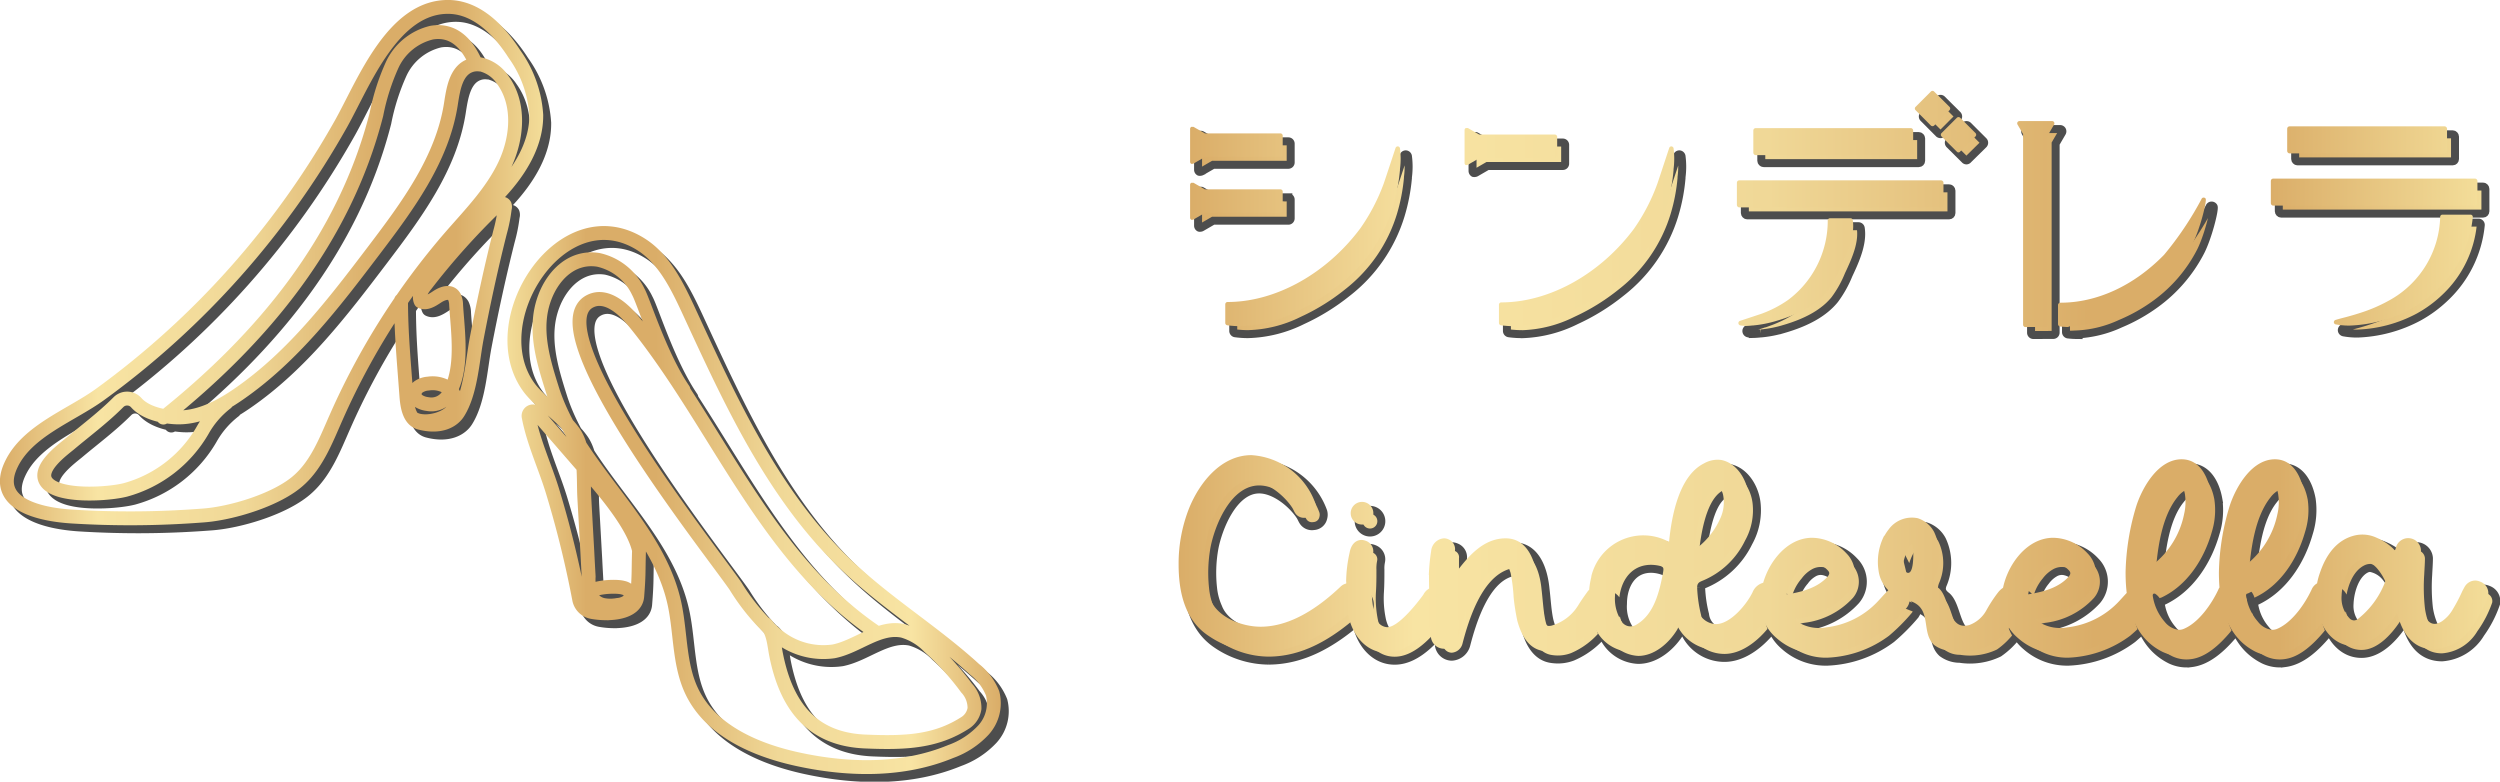 <svg xmlns="http://www.w3.org/2000/svg" xmlns:xlink="http://www.w3.org/1999/xlink" viewBox="0 0 313.42 98"><defs><style>.cls-1,.cls-10,.cls-11,.cls-12,.cls-13,.cls-14,.cls-15,.cls-16,.cls-17,.cls-2,.cls-3,.cls-4,.cls-5,.cls-6,.cls-7,.cls-8,.cls-9{stroke:#4d4d4d;}.cls-1,.cls-10,.cls-11,.cls-12,.cls-13,.cls-14,.cls-15,.cls-16,.cls-2,.cls-3,.cls-4,.cls-5,.cls-6,.cls-7,.cls-8,.cls-9{stroke-miterlimit:10;}.cls-1{fill:url(#名称未設定グラデーション_5);}.cls-2{fill:url(#名称未設定グラデーション_5-2);}.cls-3{fill:url(#名称未設定グラデーション_5-3);}.cls-4{fill:url(#名称未設定グラデーション_5-4);}.cls-5{fill:url(#名称未設定グラデーション_5-5);}.cls-6{fill:url(#名称未設定グラデーション_5-6);}.cls-7{fill:url(#名称未設定グラデーション_5-7);}.cls-8{fill:url(#名称未設定グラデーション_5-8);}.cls-9{fill:url(#名称未設定グラデーション_5-9);}.cls-10{fill:url(#名称未設定グラデーション_5-10);}.cls-11{fill:url(#名称未設定グラデーション_5-11);}.cls-12{fill:url(#名称未設定グラデーション_5-12);}.cls-13{fill:url(#名称未設定グラデーション_5-13);}.cls-14{fill:url(#名称未設定グラデーション_5-14);}.cls-15{fill:url(#名称未設定グラデーション_5-15);}.cls-16{fill:url(#名称未設定グラデーション_5-16);}.cls-17,.cls-34,.cls-35{fill:none;stroke-linecap:round;stroke-linejoin:round;stroke-width:1.74px;}.cls-18{fill:url(#名称未設定グラデーション_5-17);}.cls-19{fill:url(#名称未設定グラデーション_5-18);}.cls-20{fill:url(#名称未設定グラデーション_5-19);}.cls-21{fill:url(#名称未設定グラデーション_5-20);}.cls-22{fill:url(#名称未設定グラデーション_5-21);}.cls-23{fill:url(#名称未設定グラデーション_5-22);}.cls-24{fill:url(#名称未設定グラデーション_5-23);}.cls-25{fill:url(#名称未設定グラデーション_5-24);}.cls-26{fill:url(#名称未設定グラデーション_5-25);}.cls-27{fill:url(#名称未設定グラデーション_5-26);}.cls-28{fill:url(#名称未設定グラデーション_5-27);}.cls-29{fill:url(#名称未設定グラデーション_5-28);}.cls-30{fill:url(#名称未設定グラデーション_5-29);}.cls-31{fill:url(#名称未設定グラデーション_5-30);}.cls-32{fill:url(#名称未設定グラデーション_5-31);}.cls-33{fill:url(#名称未設定グラデーション_5-32);}.cls-34{stroke:url(#名称未設定グラデーション_5-33);}.cls-35{stroke:url(#名称未設定グラデーション_2);}</style><linearGradient id="名称未設定グラデーション_5" x1="148.76" y1="70.6" x2="312.92" y2="70.6" gradientUnits="userSpaceOnUse"><stop offset="0" stop-color="#daad68"/><stop offset="0.18" stop-color="#f8e4a3"/><stop offset="0.45" stop-color="#f0d897"/><stop offset="0.7" stop-color="#daad68"/><stop offset="0.84" stop-color="#daad68"/><stop offset="1" stop-color="#f3dd99"/></linearGradient><linearGradient id="名称未設定グラデーション_5-2" x1="136.02" y1="17.89" x2="321.06" y2="17.89" xlink:href="#名称未設定グラデーション_5"/><linearGradient id="名称未設定グラデーション_5-3" x1="135.47" y1="29.09" x2="319.13" y2="29.09" xlink:href="#名称未設定グラデーション_5"/><linearGradient id="名称未設定グラデーション_5-4" x1="136.51" y1="14.61" x2="321.55" y2="14.61" xlink:href="#名称未設定グラデーション_5"/><linearGradient id="名称未設定グラデーション_5-5" x1="147.32" y1="35.09" x2="314.87" y2="35.09" xlink:href="#名称未設定グラデーション_5"/><linearGradient id="名称未設定グラデーション_5-6" x1="146.82" y1="33.91" x2="312.63" y2="33.91" xlink:href="#名称未設定グラデーション_5"/><linearGradient id="名称未設定グラデーション_5-7" x1="146.1" y1="18.53" x2="311.7" y2="18.53" xlink:href="#名称未設定グラデーション_5"/><linearGradient id="名称未設定グラデーション_5-8" x1="148.1" y1="18.76" x2="313.7" y2="18.76" xlink:href="#名称未設定グラデーション_5"/><linearGradient id="名称未設定グラデーション_5-9" x1="147.1" y1="25.08" x2="311.59" y2="25.08" xlink:href="#名称未設定グラデーション_5"/><linearGradient id="名称未設定グラデーション_5-10" x1="148.39" y1="19.35" x2="317.66" y2="19.35" xlink:href="#名称未設定グラデーション_5"/><linearGradient id="名称未設定グラデーション_5-11" x1="145.26" y1="34.87" x2="311.61" y2="34.87" xlink:href="#名称未設定グラデーション_5"/><linearGradient id="名称未設定グラデーション_5-12" x1="150.08" y1="30.62" x2="315.25" y2="30.62" xlink:href="#名称未設定グラデーション_5"/><linearGradient id="名称未設定グラデーション_5-13" x1="149.15" y1="30.62" x2="314.32" y2="30.62" xlink:href="#名称未設定グラデーション_5"/><linearGradient id="名称未設定グラデーション_5-14" x1="148.63" y1="25.31" x2="313.12" y2="25.31" xlink:href="#名称未設定グラデーション_5"/><linearGradient id="名称未設定グラデーション_5-15" x1="150.2" y1="26.22" x2="319.47" y2="26.22" xlink:href="#名称未設定グラデーション_5"/><linearGradient id="名称未設定グラデーション_5-16" x1="150.2" y1="19.2" x2="319.47" y2="19.2" xlink:href="#名称未設定グラデーション_5"/><linearGradient id="名称未設定グラデーション_5-17" x1="147.76" y1="69.6" x2="311.92" y2="69.6" xlink:href="#名称未設定グラデーション_5"/><linearGradient id="名称未設定グラデーション_5-18" x1="135.02" y1="16.89" x2="320.06" y2="16.89" xlink:href="#名称未設定グラデーション_5"/><linearGradient id="名称未設定グラデーション_5-19" x1="134.47" y1="28.09" x2="318.13" y2="28.09" xlink:href="#名称未設定グラデーション_5"/><linearGradient id="名称未設定グラデーション_5-20" x1="135.51" y1="13.61" x2="320.55" y2="13.61" xlink:href="#名称未設定グラデーション_5"/><linearGradient id="名称未設定グラデーション_5-21" x1="146.32" y1="34.09" x2="313.87" y2="34.09" xlink:href="#名称未設定グラデーション_5"/><linearGradient id="名称未設定グラデーション_5-22" x1="145.82" y1="32.91" x2="311.63" y2="32.91" xlink:href="#名称未設定グラデーション_5"/><linearGradient id="名称未設定グラデーション_5-23" x1="145.1" y1="17.53" x2="310.7" y2="17.53" xlink:href="#名称未設定グラデーション_5"/><linearGradient id="名称未設定グラデーション_5-24" x1="147.1" y1="17.76" x2="312.7" y2="17.76" xlink:href="#名称未設定グラデーション_5"/><linearGradient id="名称未設定グラデーション_5-25" x1="146.1" y1="24.08" x2="310.59" y2="24.08" xlink:href="#名称未設定グラデーション_5"/><linearGradient id="名称未設定グラデーション_5-26" x1="147.39" y1="18.35" x2="316.66" y2="18.35" xlink:href="#名称未設定グラデーション_5"/><linearGradient id="名称未設定グラデーション_5-27" x1="144.26" y1="33.87" x2="310.61" y2="33.87" xlink:href="#名称未設定グラデーション_5"/><linearGradient id="名称未設定グラデーション_5-28" x1="149.08" y1="29.62" x2="314.25" y2="29.62" xlink:href="#名称未設定グラデーション_5"/><linearGradient id="名称未設定グラデーション_5-29" x1="148.15" y1="29.62" x2="313.32" y2="29.62" xlink:href="#名称未設定グラデーション_5"/><linearGradient id="名称未設定グラデーション_5-30" x1="147.63" y1="24.31" x2="312.12" y2="24.31" xlink:href="#名称未設定グラデーション_5"/><linearGradient id="名称未設定グラデーション_5-31" x1="149.2" y1="25.22" x2="318.47" y2="25.22" xlink:href="#名称未設定グラデーション_5"/><linearGradient id="名称未設定グラデーション_5-32" x1="149.2" y1="18.2" x2="318.47" y2="18.2" xlink:href="#名称未設定グラデーション_5"/><linearGradient id="名称未設定グラデーション_5-33" x1="0" y1="32.93" x2="68.07" y2="32.93" xlink:href="#名称未設定グラデーション_5"/><linearGradient id="名称未設定グラデーション_2" x1="63.61" y1="62.66" x2="125.42" y2="62.66" gradientUnits="userSpaceOnUse"><stop offset="0" stop-color="#f3dd99"/><stop offset="0.16" stop-color="#daad68"/><stop offset="0.3" stop-color="#daad68"/><stop offset="0.55" stop-color="#f0d897"/><stop offset="0.82" stop-color="#f8e4a3"/><stop offset="1" stop-color="#daad68"/></linearGradient></defs><g id="Layer_2" data-name="Layer 2"><g id="Layer_2-2" data-name="Layer 2"><path class="cls-1" d="M148.76,71.73a18.87,18.87,0,0,1,1.33-7c1.3-3.18,4-6.62,7.8-6.62a9.12,9.12,0,0,1,8,6,1.5,1.5,0,0,1,0,.84,1.29,1.29,0,0,1-1.19,1,1.32,1.32,0,0,1-1.38-.66c-.12-.2-.21-.44-.35-.64-1-1.5-3.15-3.29-5.11-3.29-3.21,0-5.12,4.79-5.61,7.37a17.38,17.38,0,0,0-.17,5,7.76,7.76,0,0,0,.64,2.4c.89,2.34,4,3.49,6.32,3.49,3.81,0,7.34-2.48,10-5a1.54,1.54,0,0,1,1.12-.46,1.52,1.52,0,0,1,1.47,1.06,1.58,1.58,0,0,1-.26,1.56,11.77,11.77,0,0,1-.86.87c-3.24,2.83-7,5.17-11.5,5.17a11.75,11.75,0,0,1-6.53-2.08C149.48,78.69,148.76,75.11,148.76,71.73Zm21,2.19a17.68,17.68,0,0,1,.44-3.64c.14-.81.6-1.59,1.53-1.59a1.7,1.7,0,0,1,.52.12,1.39,1.39,0,0,1,.89,1.59,4.06,4.06,0,0,0-.08,1c0,1,0,1.88-.06,2.83a13,13,0,0,0,.23,3.35,4.64,4.64,0,0,0,.4,1.19,1.52,1.52,0,0,0,1.27.86c1.42,0,3.76-3,4.54-4.07a1.79,1.79,0,0,1,1.56-1,1.5,1.5,0,0,1,.86.26,1.59,1.59,0,0,1,.53,2c-.09.17-.18.35-.29.52-1.65,2.22-4.19,5.49-7.25,5.49-2.63,0-4.34-2.28-4.8-4.68A21.19,21.19,0,0,1,169.78,73.92Zm.58-8.46a1.42,1.42,0,1,1,2.83,0,1.42,1.42,0,0,1-2.83,0Zm9.79,7.62a25.88,25.88,0,0,1,.29-3A1.75,1.75,0,0,1,182,68.49a1.29,1.29,0,0,1,.58.12,1.34,1.34,0,0,1,.83,1.41c0,.49,0,1,0,1.5v1.36h.05c1.56-2.08,3.47-4.39,6.3-4.39s3.78,3,4,5.37c.14,1.16.2,2.32.4,3.47a7,7,0,0,0,.4,1.42c0,.11.09.2.12.29.23.43.35.49.81.4a5.8,5.8,0,0,0,3.38-2.57c.34-.55.72-1.1,1.1-1.62a1.6,1.6,0,0,1,2.74,1.65A9.94,9.94,0,0,1,202,78a10.14,10.14,0,0,1-4.85,4.34,5.14,5.14,0,0,1-2.55.29c-2-.23-2.91-2.08-3.38-3.82a27.18,27.18,0,0,1-.46-2.94,21.19,21.19,0,0,0-.37-3c-.06-.23-.15-.43-.23-.66-.21-.46-.38-.52-.84-.38-3.15,1-4.74,6.1-5.49,9a2,2,0,0,1-1.82,1.5,1.65,1.65,0,0,1-1.62-1.47c-.08-.72-.08-1.45-.11-2.17C180.21,76.75,180.15,74.9,180.15,73.08Zm20.36.21a6.71,6.71,0,0,1,9.56-4.45s.09,0,.12.06h.08c.32-3.24,1.25-8.24,4.37-9.8a3.41,3.41,0,0,1,2.19-.43c2,.41,3.21,2.54,3.41,4.42a8.28,8.28,0,0,1-1,4.91,10.77,10.77,0,0,1-5.72,5.32c-.23.11-.23.11-.23.37a16.52,16.52,0,0,0,.49,3.35,2.46,2.46,0,0,0,2.37,2.2c1.82,0,3.87-2.49,4.59-4A2,2,0,0,1,222.38,74a1.51,1.51,0,0,1,1.41,1.1,1.75,1.75,0,0,1-.08,1.38c-1.3,2.72-4.28,6-7.51,6A5.49,5.49,0,0,1,211,78.78a.7.7,0,0,0-.26.34c-1.1,1.85-3.09,3.61-5.35,3.61A5.08,5.08,0,0,1,200.71,79,10.22,10.22,0,0,1,200.51,73.29Zm4,5.86a1.29,1.29,0,0,0,1.18.35,1.4,1.4,0,0,0,.55-.23c2.17-1.3,2.83-4.13,3.27-6.47.11-.64.08-.67-.5-1a4.59,4.59,0,0,0-2-.49c-2.45,0-3.52,2.2-3.52,4.39A5.17,5.17,0,0,0,204.47,79.15Zm9-9.3c.23-.17.43-.32.64-.46a9.62,9.62,0,0,0,2.57-3.47,4.8,4.8,0,0,0,.34-2.77,2,2,0,0,0-.46-1c-.26-.26-.29-.29-.6-.06-1.71,1.24-2.32,5.4-2.49,7.34A.8.8,0,0,0,213.45,69.85Zm8.29,5.57c.34-3.17,2.89-7,6.41-7a6,6,0,0,1,4.27,1.93,3.63,3.63,0,0,1,.21,4.94,10.37,10.37,0,0,1-6.42,3.29,1.59,1.59,0,0,0-.28.06,2.26,2.26,0,0,0,.63.46,5,5,0,0,0,3.35.55,10.47,10.47,0,0,0,6.5-3.29c.41-.43.78-.87,1.19-1.27a1.57,1.57,0,0,1,1.64-.43,1.59,1.59,0,0,1,.84,2.42s-.06.09-.09.12a24.65,24.65,0,0,1-2.89,2.89,14.39,14.39,0,0,1-8,2.86A7.76,7.76,0,0,1,223.73,81a5.83,5.83,0,0,1-2-3.52A5.76,5.76,0,0,1,221.74,75.42Zm3.26.09c1.85-.29,3.84-.81,5.11-2.25.24-.32.24-.49,0-.75a3,3,0,0,0-1.44-.87,1.73,1.73,0,0,0-1.36.2,3.54,3.54,0,0,0-1.09,1A5.34,5.34,0,0,0,225,75.51Zm12.21-7.34a6.16,6.16,0,0,1,.53-.8,3.59,3.59,0,0,1,3.65-1.4,3.54,3.54,0,0,1,2.05,1.73,6.81,6.81,0,0,1,.06,5.64c-.23.66,0,1,.52,1.4,1.48,1.28,1.09,5.41,3.85,4.61A4,4,0,0,0,250,77.56a17.61,17.61,0,0,1,1.54-2.35,2.69,2.69,0,0,1,1.37-.88,1.44,1.44,0,0,1,1.48.49,2,2,0,0,1,.06,1.8,10,10,0,0,1-3.84,5.24,8.34,8.34,0,0,1-4.92.73,3.69,3.69,0,0,1-2.21-.73c-1.66-1.52-.27-4.39-2.73-5.41a15.12,15.12,0,0,1-2.47-1,4.19,4.19,0,0,1-1.76-2.85A7.2,7.2,0,0,1,237.21,68.17Zm2.37,4.07a.84.84,0,0,0,.27.44c1.15.89,1-2.72.93-3.13-.27-1.16-1.26,1.78-1.25,2.29A1.37,1.37,0,0,0,239.58,72.24ZM252,75.42c.35-3.17,2.89-7,6.42-7a6,6,0,0,1,4.27,1.93,3.64,3.64,0,0,1,.2,4.94,10.34,10.34,0,0,1-6.41,3.29,1.66,1.66,0,0,0-.29.06,2.3,2.3,0,0,0,.64.46,5,5,0,0,0,3.35.55,10.47,10.47,0,0,0,6.5-3.29c.4-.43.78-.87,1.18-1.27a1.58,1.58,0,0,1,1.65-.43,1.6,1.6,0,0,1,.84,2.42s-.06.09-.09.12a24.65,24.65,0,0,1-2.89,2.89,14.39,14.39,0,0,1-8,2.86A7.76,7.76,0,0,1,254,81a5.84,5.84,0,0,1-2-3.52A6.27,6.27,0,0,1,252,75.42Zm3.27.09c1.85-.29,3.84-.81,5.11-2.25.23-.32.23-.49,0-.75a3,3,0,0,0-1.44-.87,1.73,1.73,0,0,0-1.36.2,3.7,3.7,0,0,0-1.1,1A5.42,5.42,0,0,0,255.27,75.51Zm12.21-2.77a30.43,30.43,0,0,1,1.36-8.35c.78-2.37,2.77-5.81,5.66-5.81,2.23,0,3.27,2.08,3.61,4a9.74,9.74,0,0,1-.34,4.25c-1,3.52-3.21,7-6.68,8.58-.14,0-.23.11-.2.31a6.37,6.37,0,0,0,1.5,3.24,2.65,2.65,0,0,0,1.74,1,1.55,1.55,0,0,0,.69-.14c1.88-.81,3.47-3.15,4.28-4.88a1.64,1.64,0,0,1,1.18-1,1.58,1.58,0,0,1,1.88,1.94c0,.11-.06.2-.09.29a15.08,15.08,0,0,1-2.14,3.46c-1.3,1.53-3.09,3.24-5.17,3.5a4.64,4.64,0,0,1-2.65-.41C268.29,80.83,267.48,76.61,267.48,72.74Zm3.3-.87a.15.15,0,0,0,.11-.06,10.74,10.74,0,0,0,3.93-6.38,6.43,6.43,0,0,0,.12-2.31,2.79,2.79,0,0,0-.35-1.1c-.12-.26-.17-.26-.4-.11a2.65,2.65,0,0,0-.81.72c-1.91,2.34-2.4,6.3-2.63,9.15A.11.11,0,0,0,270.78,71.87Zm8.4.87a30.06,30.06,0,0,1,1.36-8.35c.78-2.37,2.77-5.81,5.66-5.81,2.22,0,3.26,2.08,3.61,4a9.6,9.6,0,0,1-.35,4.25c-1,3.52-3.2,7-6.67,8.58-.14,0-.23.11-.2.31a6.29,6.29,0,0,0,1.5,3.24,2.62,2.62,0,0,0,1.73,1,1.59,1.59,0,0,0,.7-.14c1.87-.81,3.46-3.15,4.27-4.88a1.66,1.66,0,0,1,1.19-1,1.57,1.57,0,0,1,1.87,1.94c0,.11-.05.2-.08.29a15.43,15.43,0,0,1-2.14,3.46c-1.3,1.53-3.09,3.24-5.17,3.5a4.69,4.69,0,0,1-2.66-.41C280,80.83,279.18,76.61,279.18,72.74Zm3.29-.87a.16.16,0,0,0,.12-.06,10.83,10.83,0,0,0,3.93-6.38,6.21,6.21,0,0,0,.11-2.31,2.78,2.78,0,0,0-.34-1.1c-.12-.26-.18-.26-.41-.11a2.65,2.65,0,0,0-.81.72c-1.9,2.34-2.39,6.3-2.63,9.15A.11.11,0,0,0,282.47,71.87Zm9.39.9c.75-2.2,2.11-4.19,4.53-4.68a4.2,4.2,0,0,1,2.55.32,6.88,6.88,0,0,1,2.13,1.41c.06.06.09.15.18.15a.75.75,0,0,0,.11-.29,1.6,1.6,0,0,1,3.15.29c0,.69-.06,1.38-.09,2.07a23.39,23.39,0,0,0,.09,4.19,8.55,8.55,0,0,0,.58,2.08,3.65,3.65,0,0,0,.26.44,1.08,1.08,0,0,0,1.15.43,2.47,2.47,0,0,0,.64-.29,4.5,4.5,0,0,0,1.38-1.53,20.52,20.52,0,0,0,1.19-2.28c.11-.2.2-.38.32-.58a1.55,1.55,0,0,1,1.3-.72,1.64,1.64,0,0,1,.6.14,1.53,1.53,0,0,1,1,1.74A14.4,14.4,0,0,1,311,79.41a6.15,6.15,0,0,1-4.83,3c-2.68,0-3.95-2-4.59-4.33,0-.06,0-.09-.06-.14s-.17.17-.23.26c-1.12,1.7-3,3.78-5.23,3.78s-3.69-1.73-4.33-3.67A8.68,8.68,0,0,1,291.86,72.77Zm3.78,5.83a.85.85,0,0,0,.49.18.86.86,0,0,0,.44-.15A10.82,10.82,0,0,0,300,74a.33.33,0,0,0-.06-.32,6.64,6.64,0,0,0-.78-1.24,3.28,3.28,0,0,0-2-1.24,1.18,1.18,0,0,0-.55.14c-1.41.72-2,2.92-2.05,4.36A3.69,3.69,0,0,0,295.64,78.6Z"/><path class="cls-2" d="M246.53,20.11a.27.27,0,0,1-.2-.09L244.4,18.1a.3.3,0,0,1,0-.41l1.93-1.93a.3.3,0,0,1,.2-.08.3.3,0,0,1,.21.08l1.93,1.93a.3.3,0,0,1,0,.41L246.74,20A.27.27,0,0,1,246.53,20.11Z"/><path class="cls-3" d="M254.92,42a.29.29,0,0,1-.29-.29V17.81l-.7-1.2a.3.3,0,0,1,0-.29.29.29,0,0,1,.25-.14h4.09a.29.29,0,0,1,.25.14.3.3,0,0,1,0,.29L257.71,18v23.7a.29.29,0,0,1-.29.29Z"/><path class="cls-4" d="M243.28,16.82a.32.32,0,0,1-.21-.08l-1.92-1.93a.28.28,0,0,1,0-.41l1.92-1.92a.29.29,0,0,1,.21-.09.27.27,0,0,1,.2.09l1.93,1.92a.3.3,0,0,1,0,.41l-1.93,1.93A.3.3,0,0,1,243.28,16.82Z"/><path class="cls-5" d="M219.74,41.84a3,3,0,0,1-.58-.05.3.3,0,0,1-.22-.27.29.29,0,0,1,.19-.29l1.06-.35,1.63-.54a14.42,14.42,0,0,0,3.37-1.75,12.39,12.39,0,0,0,4.95-9.94.3.3,0,0,1,.08-.21.32.32,0,0,1,.21-.08h0l1.25,0h1.32a.29.29,0,0,1,.28.25c.26,1.69-.47,3.58-1.3,5.37l-.22.47a14,14,0,0,1-1.75,3.12c-1.3,1.6-3.38,2.81-6.38,3.68a14.76,14.76,0,0,1-2.82.55h-.07a10.42,10.42,0,0,1-1,.07Z"/><path class="cls-6" d="M260.36,42a10,10,0,0,1-1.1-.07.3.3,0,0,1-.25-.29V39.24a.27.27,0,0,1,.09-.21.28.28,0,0,1,.2-.08h0c4.6,0,9.22-2.13,13-6a40.55,40.55,0,0,0,4.7-7,.28.28,0,0,1,.27-.18.3.3,0,0,1,.25.14c.17.29-.72,3.91-1.7,5.75a18.66,18.66,0,0,1-5.55,6.42,21.65,21.65,0,0,1-4.44,2.5,14.59,14.59,0,0,1-5.5,1.35Z"/><rect class="cls-7" x="287.74" y="16.84" width="20.04" height="3.39" rx="0.29"/><rect class="cls-8" x="220.81" y="17.06" width="20.04" height="3.39" rx="0.29"/><rect class="cls-9" x="285.69" y="23.39" width="25.9" height="3.39" rx="0.29"/><path class="cls-10" d="M184.9,21.69a.37.37,0,0,1-.15,0,.3.3,0,0,1-.14-.26V17.31a.29.29,0,0,1,.14-.25.26.26,0,0,1,.15,0,.23.23,0,0,1,.14,0l1.41.81h9.48a.29.29,0,0,1,.29.29v2.36a.29.29,0,0,1-.29.29h-9.44l-1.45.84A.33.33,0,0,1,184.9,21.69Z"/><path class="cls-11" d="M295.55,41.82a9.33,9.33,0,0,1-1.72-.15.29.29,0,0,1-.24-.27.3.3,0,0,1,.21-.29c.4-.12.81-.23,1.21-.33.56-.15,1.14-.31,1.69-.49a19.63,19.63,0,0,0,4.15-1.81,12.28,12.28,0,0,0,6.07-10.28A.25.25,0,0,1,307,28a.27.27,0,0,1,.2-.09h3.52a.27.27,0,0,1,.21.09.27.27,0,0,1,.08.22,14.41,14.41,0,0,1-4.47,9.09,15.77,15.77,0,0,1-3.34,2.45,17.54,17.54,0,0,1-7.66,2.06Z"/><path class="cls-12" d="M156.44,41.89a11.9,11.9,0,0,1-1.59-.11.3.3,0,0,1-.24-.29V39.16a.3.3,0,0,1,.08-.21.29.29,0,0,1,.21-.09h0c6,0,12.39-3.53,16.64-9.23A24.19,24.19,0,0,0,174.48,24c.05-.13.54-1.61.9-2.7l.58-1.76a.31.31,0,0,1,.28-.19h0a.3.3,0,0,1,.27.23,10.13,10.13,0,0,1,0,2.63v.12a23.42,23.42,0,0,1-.9,4.64,19.48,19.48,0,0,1-6.68,9.71,26.81,26.81,0,0,1-5.66,3.5A16.19,16.19,0,0,1,156.44,41.89Z"/><path class="cls-13" d="M190.74,41.89a11.75,11.75,0,0,1-1.58-.11.3.3,0,0,1-.24-.29V39.16A.3.3,0,0,1,189,39a.29.29,0,0,1,.21-.09h0c6,0,12.39-3.53,16.64-9.23A24.19,24.19,0,0,0,208.79,24c.05-.13.54-1.62.9-2.71l.58-1.75a.29.29,0,0,1,.27-.19h0a.3.3,0,0,1,.27.23,10.13,10.13,0,0,1,0,2.63l0,.12a22.69,22.69,0,0,1-.89,4.64,19.48,19.48,0,0,1-6.68,9.71,26.81,26.81,0,0,1-5.66,3.5,16.24,16.24,0,0,1-6.81,1.72Z"/><rect class="cls-14" x="218.75" y="23.61" width="25.9" height="3.39" rx="0.29"/><path class="cls-15" d="M150.49,28.55a.23.23,0,0,1-.14,0,.29.29,0,0,1-.15-.25V24.17a.29.29,0,0,1,.15-.25.33.33,0,0,1,.14,0,.42.42,0,0,1,.15,0l1.41.82h9.47a.28.28,0,0,1,.29.29v2.35a.29.29,0,0,1-.29.29h-9.43l-1.45.84A.28.28,0,0,1,150.49,28.55Z"/><path class="cls-16" d="M150.49,21.54a.33.33,0,0,1-.14,0,.29.29,0,0,1-.15-.25V17.16a.28.28,0,0,1,.15-.25.23.23,0,0,1,.14,0,.28.28,0,0,1,.15,0l1.41.81h9.47a.29.29,0,0,1,.29.29v2.36a.29.29,0,0,1-.29.29h-9.43l-1.45.84A.42.42,0,0,1,150.49,21.54Z"/><path class="cls-17" d="M21.48,53.35c12.46-9.93,22.69-22.3,26.71-38a28.09,28.09,0,0,1,2-6.26,7.32,7.32,0,0,1,4.94-4C58,4.61,59.69,6.68,60.66,9m.48.09a2.53,2.53,0,0,0-1.24.15c-1.77.69-2.09,3-2.38,4.86C56.43,21,52.08,26.85,47.87,32.4c-5,6.59-10.13,13.31-16.93,18-2.41,1.67-5.2,3.12-8.12,2.91-1.64-.11-3.65-.6-4.74-1.83a1.53,1.53,0,0,0-2.23-.06l0,0c-1.92,1.93-4.08,3.53-6.15,5.27-1,.82-3.94,3-2.95,4.63,1.32,2.12,7.93,1.64,10,1.09A16.08,16.08,0,0,0,26.37,55a11.42,11.42,0,0,1,3-3.49m28.37-21c1.91-2,4-3.36,5.92-5.38,2.5-2.69,4.61-6.05,4.57-9.72a14.7,14.7,0,0,0-2.74-7.64C63.59,4.8,60.85,2,57.4,1.87c-7.12-.23-10.8,9.56-13.64,14.63A106.28,106.28,0,0,1,13.57,50.43C9.93,53.08,4.38,55,2.39,59.27,0,64.33,6.28,65.53,10.07,65.76a118.25,118.25,0,0,0,16.21-.12c3.65-.22,9.54-2,12.23-4.48,2.23-2,3.38-5,4.59-7.74A90.18,90.18,0,0,1,57.52,30.64c2.45-2.81,5.12-5.54,6.73-8.91s2-7.63-.2-10.68a4.59,4.59,0,0,0-2.91-2M51.28,38.65c0,4.07.35,7.61.67,12,.1,1.36.38,3,1.67,3.35,2.55.67,4.16-.2,4.83-1.28,1.56-2.49,1.77-6.4,2.3-9.23.86-4.5,1.81-8.89,2.93-13.34a20.17,20.17,0,0,0,.6-3,.73.73,0,0,0,0-.44c-.22-.37-.8-.12-1.12.18a90.35,90.35,0,0,0-8.75,9.78c-.5.6-1,1.42-.66,2.12.67.33,1.43-.16,2.06-.58s1.67-.84,2.15,0a2.36,2.36,0,0,1,.22,1c.21,3.38.93,8-.86,11.06a2.46,2.46,0,0,1-2.69,1.39c-.74-.08-1.6-.46-1.66-1.2a1.21,1.21,0,0,1,.56-1,2.44,2.44,0,0,1,1.16-.37,3.55,3.55,0,0,1,2.55.57A2.1,2.1,0,0,1,58,52c-.66,1.51-3.54,2.22-4.94,1.58"/><path class="cls-17" d="M81.11,70.06c-.08,2.68,0,2.93-.22,5.66-.14,2.16-3.5,2.41-5.69,2a2,2,0,0,1-1.6-1.64,129,129,0,0,0-3.26-13.27c-.91-3.08-2.45-6.31-3.06-9.54a.56.56,0,0,1,1-.46l4.93,5.68c2.51,2.9,7.1,7.89,7.91,11.53m5.56-20.16c-2.91-4.27-5-11.12-5.66-12.28a7.29,7.29,0,0,0-5-4c-3.25-.53-5.67,1.88-6.73,4.73-1.43,3.81-.24,7.73.93,11.45,3.15,10.06,13.44,17,15.43,27.37.68,3.51.53,7.25,2.05,10.48,2.36,5,8.07,7.46,13.48,8.61,6.3,1.35,13.05,1.46,19-1a10.43,10.43,0,0,0,4.11-2.69,5,5,0,0,0,1.15-4.61,7.27,7.27,0,0,0-2.25-3c-5-4.58-10.87-8.16-15.8-12.82C98,63.3,92.59,51.31,87.23,39.71c-1.4-3-3-6.21-5.75-8-10-6.49-20.38,9.72-14.06,18C69,51.7,71.35,53,72.89,55.13s1.23,5.73,1.36,8.21l.38,6.8c.05,1,.11,2.1.17,3.15a6.28,6.28,0,0,0,.37,2.55,2.31,2.31,0,0,0,1.44,1,4.84,4.84,0,0,0,1.82,0,2.47,2.47,0,0,0,1.27-.45A1,1,0,0,0,80,75.27a1.4,1.4,0,0,0-.89-.59c-1.08-.32-6.17-.1-4.45,2.21a3.87,3.87,0,0,0,2.55,1m33.61,2.38c-14-9.48-20-26.24-30.34-38.94-1.38-1.7-3.51-3.55-5.47-2.58C68,42.2,90.21,70.1,93.21,74.48a27,27,0,0,0,5,6,9.11,9.11,0,0,0,7.3,2.18c3-.59,5.69-3.22,8.69-2.57a7.53,7.53,0,0,1,3.29,2,33.63,33.63,0,0,1,4.68,5.16,3.66,3.66,0,0,1,1,2.59,2.61,2.61,0,0,1-1.1,1.74c-3.66,2.38-7.41,2.61-12.65,2.38-6.81-.3-9.89-4.68-11.12-10.87-.25-1.25-.33-3-1.34-3.88"/><path class="cls-18" d="M147.76,70.73a18.87,18.87,0,0,1,1.33-7.05c1.3-3.18,4-6.62,7.8-6.62a9.12,9.12,0,0,1,8,6,1.5,1.5,0,0,1,0,.84,1.29,1.29,0,0,1-1.19,1,1.32,1.32,0,0,1-1.38-.66c-.12-.2-.21-.44-.35-.64-1-1.5-3.15-3.29-5.11-3.29-3.21,0-5.12,4.79-5.61,7.37a17.38,17.38,0,0,0-.17,5,7.76,7.76,0,0,0,.64,2.4c.89,2.34,4,3.49,6.32,3.49,3.81,0,7.34-2.48,10-5a1.54,1.54,0,0,1,1.12-.46,1.52,1.52,0,0,1,1.47,1.06,1.58,1.58,0,0,1-.26,1.56,11.77,11.77,0,0,1-.86.87c-3.24,2.83-7,5.17-11.5,5.17a11.75,11.75,0,0,1-6.53-2.08C148.48,77.69,147.76,74.11,147.76,70.73Zm21,2.19a17.68,17.68,0,0,1,.44-3.64c.14-.81.6-1.59,1.53-1.59a1.7,1.7,0,0,1,.52.12,1.39,1.39,0,0,1,.89,1.59,4.06,4.06,0,0,0-.08,1c0,1,0,1.88-.06,2.83a13,13,0,0,0,.23,3.35,4.64,4.64,0,0,0,.4,1.19,1.52,1.52,0,0,0,1.27.86c1.42,0,3.76-3,4.54-4.07a1.79,1.79,0,0,1,1.56-1,1.5,1.5,0,0,1,.86.26,1.59,1.59,0,0,1,.53,2c-.09.17-.18.35-.29.52-1.65,2.22-4.19,5.49-7.25,5.49-2.63,0-4.34-2.28-4.8-4.68A21.19,21.19,0,0,1,168.78,72.92Zm.58-8.46a1.42,1.42,0,1,1,2.83,0,1.42,1.42,0,0,1-2.83,0Zm9.79,7.62a25.88,25.88,0,0,1,.29-3A1.75,1.75,0,0,1,181,67.49a1.29,1.29,0,0,1,.58.12,1.34,1.34,0,0,1,.83,1.41c0,.49,0,1,0,1.5v1.36h.05c1.56-2.08,3.47-4.39,6.3-4.39s3.78,3,4,5.37c.14,1.16.2,2.32.4,3.47a7,7,0,0,0,.4,1.42c0,.11.09.2.12.29.23.43.35.49.81.4a5.8,5.8,0,0,0,3.38-2.57c.34-.55.72-1.1,1.1-1.62a1.6,1.6,0,0,1,2.74,1.65A9.94,9.94,0,0,1,201,77a10.14,10.14,0,0,1-4.85,4.34,5.14,5.14,0,0,1-2.55.29c-2-.23-2.91-2.08-3.38-3.82a27.18,27.18,0,0,1-.46-2.94,21.19,21.19,0,0,0-.37-3c-.06-.23-.15-.43-.23-.66-.21-.46-.38-.52-.84-.38-3.15,1-4.74,6.1-5.49,9a2,2,0,0,1-1.82,1.5,1.65,1.65,0,0,1-1.62-1.47c-.08-.72-.08-1.45-.11-2.17C179.21,75.75,179.15,73.9,179.15,72.08Zm20.36.21a6.71,6.71,0,0,1,9.56-4.45s.09,0,.12.06h.08c.32-3.24,1.25-8.24,4.37-9.8a3.41,3.41,0,0,1,2.19-.43c2,.41,3.21,2.54,3.41,4.42a8.28,8.28,0,0,1-1,4.91,10.77,10.77,0,0,1-5.72,5.32c-.23.11-.23.11-.23.37a16.52,16.52,0,0,0,.49,3.35,2.46,2.46,0,0,0,2.37,2.2c1.82,0,3.87-2.49,4.59-4A2,2,0,0,1,221.38,73a1.51,1.51,0,0,1,1.41,1.1,1.75,1.75,0,0,1-.08,1.38c-1.3,2.72-4.28,6-7.51,6A5.49,5.49,0,0,1,210,77.78a.7.7,0,0,0-.26.34c-1.1,1.85-3.09,3.61-5.35,3.61A5.08,5.08,0,0,1,199.71,78,10.22,10.22,0,0,1,199.51,72.29Zm4,5.86a1.29,1.29,0,0,0,1.18.35,1.4,1.4,0,0,0,.55-.23c2.17-1.3,2.83-4.13,3.27-6.47.11-.64.08-.67-.5-1a4.59,4.59,0,0,0-2-.49c-2.45,0-3.52,2.2-3.52,4.39A5.17,5.17,0,0,0,203.47,78.15Zm9-9.3c.23-.17.43-.32.64-.46a9.62,9.62,0,0,0,2.57-3.47,4.8,4.8,0,0,0,.34-2.77,2,2,0,0,0-.46-1c-.26-.26-.29-.29-.6-.06-1.71,1.24-2.32,5.4-2.49,7.34A.8.8,0,0,0,212.45,68.85Zm8.29,5.57c.34-3.17,2.89-7,6.41-7a6,6,0,0,1,4.27,1.93,3.63,3.63,0,0,1,.21,4.94,10.37,10.37,0,0,1-6.42,3.29,1.59,1.59,0,0,0-.28.06,2.26,2.26,0,0,0,.63.46,5,5,0,0,0,3.35.55,10.47,10.47,0,0,0,6.5-3.29c.41-.43.78-.87,1.19-1.27a1.57,1.57,0,0,1,1.64-.43,1.59,1.59,0,0,1,.84,2.42s-.06.09-.09.12a24.65,24.65,0,0,1-2.89,2.89,14.39,14.39,0,0,1-8,2.86A7.76,7.76,0,0,1,222.73,80a5.83,5.83,0,0,1-2-3.52A5.76,5.76,0,0,1,220.74,74.42Zm3.26.09c1.85-.29,3.84-.81,5.11-2.25.24-.32.24-.49,0-.75a3,3,0,0,0-1.44-.87,1.73,1.73,0,0,0-1.36.2,3.54,3.54,0,0,0-1.09,1A5.34,5.34,0,0,0,224,74.51Zm12.21-7.34a6.16,6.16,0,0,1,.53-.8,3.59,3.59,0,0,1,3.65-1.4,3.54,3.54,0,0,1,2.05,1.73,6.81,6.81,0,0,1,.06,5.64c-.23.66,0,1,.52,1.4,1.48,1.28,1.09,5.41,3.85,4.61A4,4,0,0,0,249,76.56a17.61,17.61,0,0,1,1.54-2.35,2.69,2.69,0,0,1,1.37-.88,1.44,1.44,0,0,1,1.48.49,2,2,0,0,1,.06,1.8,10,10,0,0,1-3.84,5.24,8.34,8.34,0,0,1-4.92.73,3.69,3.69,0,0,1-2.21-.73c-1.66-1.52-.27-4.39-2.73-5.41a15.12,15.12,0,0,1-2.47-1,4.19,4.19,0,0,1-1.76-2.85A7.2,7.2,0,0,1,236.21,67.17Zm2.37,4.07a.84.84,0,0,0,.27.44c1.15.89,1-2.72.93-3.13-.27-1.16-1.26,1.78-1.25,2.29A1.37,1.37,0,0,0,238.58,71.24ZM251,74.42c.35-3.17,2.89-7,6.42-7a6,6,0,0,1,4.27,1.93,3.64,3.64,0,0,1,.2,4.94,10.34,10.34,0,0,1-6.41,3.29,1.66,1.66,0,0,0-.29.06,2.3,2.3,0,0,0,.64.46,5,5,0,0,0,3.35.55,10.47,10.47,0,0,0,6.5-3.29c.4-.43.78-.87,1.18-1.27a1.58,1.58,0,0,1,1.65-.43,1.6,1.6,0,0,1,.84,2.42s-.06.09-.09.12a24.65,24.65,0,0,1-2.89,2.89,14.39,14.39,0,0,1-8,2.86A7.76,7.76,0,0,1,253,80a5.84,5.84,0,0,1-2-3.52A6.27,6.27,0,0,1,251,74.42Zm3.27.09c1.85-.29,3.84-.81,5.11-2.25.23-.32.23-.49,0-.75a3,3,0,0,0-1.44-.87,1.73,1.73,0,0,0-1.36.2,3.7,3.7,0,0,0-1.1,1A5.42,5.42,0,0,0,254.27,74.51Zm12.21-2.77a30.43,30.43,0,0,1,1.36-8.35c.78-2.37,2.77-5.81,5.66-5.81,2.23,0,3.27,2.08,3.61,4a9.74,9.74,0,0,1-.34,4.25c-1,3.52-3.21,7-6.68,8.58-.14,0-.23.11-.2.31a6.37,6.37,0,0,0,1.5,3.24,2.65,2.65,0,0,0,1.74,1,1.55,1.55,0,0,0,.69-.14c1.88-.81,3.47-3.15,4.28-4.88a1.64,1.64,0,0,1,1.18-1,1.58,1.58,0,0,1,1.88,1.94c0,.11-.06.2-.09.29a15.08,15.08,0,0,1-2.14,3.46c-1.3,1.53-3.09,3.24-5.17,3.5a4.64,4.64,0,0,1-2.65-.41C267.29,79.83,266.48,75.61,266.48,71.74Zm3.3-.87a.15.15,0,0,0,.11-.06,10.74,10.74,0,0,0,3.93-6.38,6.43,6.43,0,0,0,.12-2.31,2.79,2.79,0,0,0-.35-1.1c-.12-.26-.17-.26-.4-.11a2.65,2.65,0,0,0-.81.72c-1.91,2.34-2.4,6.3-2.63,9.15A.11.11,0,0,0,269.78,70.87Zm8.4.87a30.06,30.06,0,0,1,1.36-8.35c.78-2.37,2.77-5.81,5.66-5.81,2.22,0,3.26,2.08,3.61,4a9.6,9.6,0,0,1-.35,4.25c-1,3.52-3.2,7-6.67,8.58-.14,0-.23.11-.2.31a6.29,6.29,0,0,0,1.5,3.24,2.62,2.62,0,0,0,1.73,1,1.59,1.59,0,0,0,.7-.14c1.87-.81,3.46-3.15,4.27-4.88a1.66,1.66,0,0,1,1.19-1,1.57,1.57,0,0,1,1.87,1.94c0,.11-.05.2-.08.29a15.43,15.43,0,0,1-2.14,3.46c-1.3,1.53-3.09,3.24-5.17,3.5a4.69,4.69,0,0,1-2.66-.41C279,79.83,278.18,75.61,278.18,71.74Zm3.29-.87a.16.16,0,0,0,.12-.06,10.83,10.83,0,0,0,3.93-6.38,6.21,6.21,0,0,0,.11-2.31,2.78,2.78,0,0,0-.34-1.1c-.12-.26-.18-.26-.41-.11a2.65,2.65,0,0,0-.81.72c-1.9,2.34-2.39,6.3-2.63,9.15A.11.11,0,0,0,281.47,70.87Zm9.39.9c.75-2.2,2.11-4.19,4.53-4.68a4.2,4.2,0,0,1,2.55.32,6.88,6.88,0,0,1,2.13,1.41c.06.06.09.15.18.15a.75.75,0,0,0,.11-.29,1.6,1.6,0,0,1,3.15.29c0,.69-.06,1.38-.09,2.07a23.39,23.39,0,0,0,.09,4.19,8.55,8.55,0,0,0,.58,2.08,3.65,3.65,0,0,0,.26.44,1.08,1.08,0,0,0,1.15.43,2.47,2.47,0,0,0,.64-.29,4.5,4.5,0,0,0,1.38-1.53,20.52,20.52,0,0,0,1.19-2.28c.11-.2.2-.38.32-.58a1.55,1.55,0,0,1,1.3-.72,1.64,1.64,0,0,1,.6.14,1.53,1.53,0,0,1,1,1.74A14.4,14.4,0,0,1,310,78.41a6.15,6.15,0,0,1-4.83,3c-2.68,0-3.95-2-4.59-4.33,0-.06,0-.09-.06-.14s-.17.17-.23.26c-1.12,1.7-3,3.78-5.23,3.78s-3.69-1.73-4.33-3.67A8.68,8.68,0,0,1,290.86,71.77Zm3.78,5.83a.85.85,0,0,0,.49.18.86.86,0,0,0,.44-.15A10.82,10.82,0,0,0,299,73a.33.33,0,0,0-.06-.32,6.64,6.64,0,0,0-.78-1.24,3.28,3.28,0,0,0-2-1.24,1.18,1.18,0,0,0-.55.14c-1.41.72-2,2.92-2.05,4.36A3.69,3.69,0,0,0,294.64,77.6Z"/><path class="cls-19" d="M245.53,19.11a.27.27,0,0,1-.2-.09L243.4,17.1a.3.3,0,0,1,0-.41l1.93-1.93a.3.3,0,0,1,.2-.08.3.3,0,0,1,.21.08l1.93,1.93a.3.3,0,0,1,0,.41L245.74,19A.27.27,0,0,1,245.53,19.11Z"/><path class="cls-20" d="M253.92,41a.29.29,0,0,1-.29-.29V16.81l-.7-1.2a.3.3,0,0,1,0-.29.29.29,0,0,1,.25-.14h4.09a.29.29,0,0,1,.25.14.3.3,0,0,1,0,.29L256.71,17v23.7a.29.29,0,0,1-.29.29Z"/><path class="cls-21" d="M242.28,15.82a.32.32,0,0,1-.21-.08l-1.92-1.93a.28.28,0,0,1,0-.41l1.92-1.92a.29.29,0,0,1,.21-.09.27.27,0,0,1,.2.09l1.93,1.92a.3.3,0,0,1,0,.41l-1.93,1.93A.3.3,0,0,1,242.28,15.82Z"/><path class="cls-22" d="M218.74,40.84a3,3,0,0,1-.58-.05.3.3,0,0,1-.22-.27.29.29,0,0,1,.19-.29l1.06-.35,1.63-.54a14.42,14.42,0,0,0,3.37-1.75,12.39,12.39,0,0,0,4.95-9.94.3.3,0,0,1,.08-.21.32.32,0,0,1,.21-.08h0l1.25,0h1.32a.29.29,0,0,1,.28.25c.26,1.69-.47,3.58-1.3,5.37l-.22.47a14,14,0,0,1-1.75,3.12c-1.3,1.6-3.38,2.81-6.38,3.68a14.76,14.76,0,0,1-2.82.55h-.07a10.42,10.42,0,0,1-1,.07Z"/><path class="cls-23" d="M259.36,41a10,10,0,0,1-1.1-.07.3.3,0,0,1-.25-.29V38.24a.27.27,0,0,1,.09-.21.28.28,0,0,1,.2-.08h0c4.6,0,9.22-2.13,13-6a40.55,40.55,0,0,0,4.7-7,.28.28,0,0,1,.27-.18.3.3,0,0,1,.25.14c.17.29-.72,3.91-1.7,5.75a18.66,18.66,0,0,1-5.55,6.42,21.65,21.65,0,0,1-4.44,2.5,14.59,14.59,0,0,1-5.5,1.35Z"/><rect class="cls-24" x="286.74" y="15.84" width="20.04" height="3.39" rx="0.29"/><rect class="cls-25" x="219.81" y="16.06" width="20.04" height="3.39" rx="0.29"/><rect class="cls-26" x="284.69" y="22.39" width="25.9" height="3.39" rx="0.29"/><path class="cls-27" d="M183.9,20.69a.37.37,0,0,1-.15,0,.3.3,0,0,1-.14-.26V16.31a.29.29,0,0,1,.14-.25.26.26,0,0,1,.15,0,.23.23,0,0,1,.14,0l1.41.81h9.48a.29.29,0,0,1,.29.29v2.36a.29.29,0,0,1-.29.29h-9.44l-1.45.84A.33.33,0,0,1,183.9,20.69Z"/><path class="cls-28" d="M294.55,40.82a9.33,9.33,0,0,1-1.72-.15.29.29,0,0,1-.24-.27.3.3,0,0,1,.21-.29c.4-.12.81-.23,1.21-.33.56-.15,1.14-.31,1.69-.49a19.63,19.63,0,0,0,4.15-1.81,12.28,12.28,0,0,0,6.07-10.28A.25.25,0,0,1,306,27a.27.27,0,0,1,.2-.09h3.52a.27.27,0,0,1,.21.09.27.27,0,0,1,.08.22,14.41,14.41,0,0,1-4.47,9.09,15.77,15.77,0,0,1-3.34,2.45,17.54,17.54,0,0,1-7.66,2.06Z"/><path class="cls-29" d="M155.44,40.89a11.9,11.9,0,0,1-1.59-.11.3.3,0,0,1-.24-.29V38.16a.3.3,0,0,1,.08-.21.29.29,0,0,1,.21-.09h0c6,0,12.39-3.53,16.64-9.23A24.19,24.19,0,0,0,173.48,23c.05-.13.54-1.61.9-2.7l.58-1.76a.31.31,0,0,1,.28-.19h0a.3.3,0,0,1,.27.23,10.13,10.13,0,0,1,0,2.63v.12a23.42,23.42,0,0,1-.9,4.64,19.48,19.48,0,0,1-6.68,9.71,26.81,26.81,0,0,1-5.66,3.5A16.19,16.19,0,0,1,155.44,40.89Z"/><path class="cls-30" d="M189.74,40.89a11.75,11.75,0,0,1-1.58-.11.3.3,0,0,1-.24-.29V38.16A.3.3,0,0,1,188,38a.29.29,0,0,1,.21-.09h0c6,0,12.39-3.53,16.64-9.23A24.19,24.19,0,0,0,207.79,23c.05-.13.54-1.62.9-2.71l.58-1.75a.29.29,0,0,1,.27-.19h0a.3.3,0,0,1,.27.23,10.13,10.13,0,0,1,0,2.63l0,.12a22.69,22.69,0,0,1-.89,4.64,19.48,19.48,0,0,1-6.68,9.71,26.81,26.81,0,0,1-5.66,3.5,16.24,16.24,0,0,1-6.81,1.72Z"/><rect class="cls-31" x="217.75" y="22.61" width="25.9" height="3.39" rx="0.29"/><path class="cls-32" d="M149.49,27.55a.23.23,0,0,1-.14,0,.29.29,0,0,1-.15-.25V23.17a.29.29,0,0,1,.15-.25.33.33,0,0,1,.14,0,.42.42,0,0,1,.15,0l1.41.82h9.47a.28.28,0,0,1,.29.29v2.35a.29.29,0,0,1-.29.29h-9.43l-1.45.84A.28.28,0,0,1,149.49,27.55Z"/><path class="cls-33" d="M149.49,20.54a.33.33,0,0,1-.14,0,.29.29,0,0,1-.15-.25V16.16a.28.28,0,0,1,.15-.25.23.23,0,0,1,.14,0,.28.28,0,0,1,.15,0l1.41.81h9.47a.29.29,0,0,1,.29.29v2.36a.29.29,0,0,1-.29.29h-9.43l-1.45.84A.42.42,0,0,1,149.49,20.54Z"/><path class="cls-34" d="M20.48,52.35c12.46-9.93,22.69-22.3,26.71-38a28.09,28.09,0,0,1,2-6.26,7.32,7.32,0,0,1,4.94-4C57,3.61,58.69,5.68,59.66,8m.48.09a2.53,2.53,0,0,0-1.24.15c-1.77.69-2.09,3-2.38,4.86C55.43,20,51.08,25.85,46.87,31.4c-5,6.59-10.13,13.31-16.93,18-2.41,1.67-5.2,3.12-8.12,2.91-1.64-.11-3.65-.6-4.74-1.83a1.53,1.53,0,0,0-2.23-.06l0,0c-1.92,1.93-4.08,3.53-6.15,5.27-1,.82-3.94,3-2.95,4.63,1.32,2.12,7.93,1.64,10,1.09A16.08,16.08,0,0,0,25.37,54a11.42,11.42,0,0,1,3-3.49m28.37-21c1.91-2,4-3.36,5.92-5.38,2.5-2.69,4.61-6.05,4.57-9.72a14.7,14.7,0,0,0-2.74-7.64C62.59,3.8,59.85,1,56.4.87,49.28.64,45.6,10.43,42.76,15.5A106.28,106.28,0,0,1,12.57,49.43C8.93,52.08,3.38,54,1.39,58.27-1,63.33,5.28,64.53,9.07,64.76a118.25,118.25,0,0,0,16.21-.12c3.65-.22,9.54-2,12.23-4.48,2.23-2,3.38-5,4.59-7.74A90.18,90.18,0,0,1,56.52,29.64c2.45-2.81,5.12-5.54,6.73-8.91s2-7.63-.2-10.68a4.59,4.59,0,0,0-2.91-2M50.28,37.65c0,4.07.35,7.61.67,12,.1,1.36.38,3,1.67,3.35,2.55.67,4.16-.2,4.83-1.28,1.56-2.49,1.77-6.4,2.3-9.23.86-4.5,1.81-8.89,2.93-13.34a20.17,20.17,0,0,0,.6-3,.73.73,0,0,0,0-.44c-.22-.37-.8-.12-1.12.18a90.35,90.35,0,0,0-8.75,9.78c-.5.6-1,1.42-.66,2.12.67.33,1.43-.16,2.06-.58s1.67-.84,2.15,0a2.36,2.36,0,0,1,.22,1c.21,3.38.93,8-.86,11.06a2.46,2.46,0,0,1-2.69,1.39c-.74-.08-1.6-.46-1.66-1.2a1.21,1.21,0,0,1,.56-1,2.44,2.44,0,0,1,1.16-.37,3.55,3.55,0,0,1,2.55.57A2.1,2.1,0,0,1,57,51c-.66,1.51-3.54,2.22-4.94,1.58"/><path class="cls-35" d="M80.11,69.06c-.08,2.68,0,2.93-.22,5.66-.14,2.16-3.5,2.41-5.69,2a2,2,0,0,1-1.6-1.64,129,129,0,0,0-3.26-13.27c-.91-3.08-2.45-6.31-3.06-9.54a.56.56,0,0,1,1-.46l4.93,5.68c2.51,2.9,7.1,7.89,7.91,11.53m5.56-20.16c-2.91-4.27-5-11.12-5.66-12.28a7.29,7.29,0,0,0-5-4c-3.25-.53-5.67,1.88-6.73,4.73-1.43,3.81-.24,7.73.93,11.45,3.15,10.06,13.44,17,15.43,27.37.68,3.51.53,7.25,2.05,10.48,2.36,5,8.07,7.46,13.48,8.61,6.3,1.35,13.05,1.46,19-1a10.43,10.43,0,0,0,4.11-2.69,5,5,0,0,0,1.15-4.61,7.27,7.27,0,0,0-2.25-3c-5-4.58-10.87-8.16-15.8-12.82C97,62.3,91.59,50.31,86.23,38.71c-1.4-3-3-6.21-5.75-8-10-6.49-20.38,9.72-14.06,18C68,50.7,70.35,52,71.89,54.13s1.23,5.73,1.36,8.21l.38,6.8c.05,1,.11,2.1.17,3.15a6.28,6.28,0,0,0,.37,2.55,2.31,2.31,0,0,0,1.44,1,4.84,4.84,0,0,0,1.82,0,2.47,2.47,0,0,0,1.27-.45A1,1,0,0,0,79,74.27a1.4,1.4,0,0,0-.89-.59c-1.08-.32-6.17-.1-4.45,2.21a3.87,3.87,0,0,0,2.55,1m33.61,2.38c-14-9.48-20-26.24-30.34-38.94-1.38-1.7-3.51-3.55-5.47-2.58C67,41.2,89.21,69.1,92.21,73.48a27,27,0,0,0,5,6,9.11,9.11,0,0,0,7.3,2.18c3-.59,5.69-3.22,8.69-2.57a7.53,7.53,0,0,1,3.29,2,33.63,33.63,0,0,1,4.68,5.16,3.66,3.66,0,0,1,1,2.59,2.61,2.61,0,0,1-1.1,1.74c-3.66,2.38-7.41,2.61-12.65,2.38-6.81-.3-9.89-4.68-11.12-10.87-.25-1.25-.33-3-1.34-3.88"/></g></g></svg>